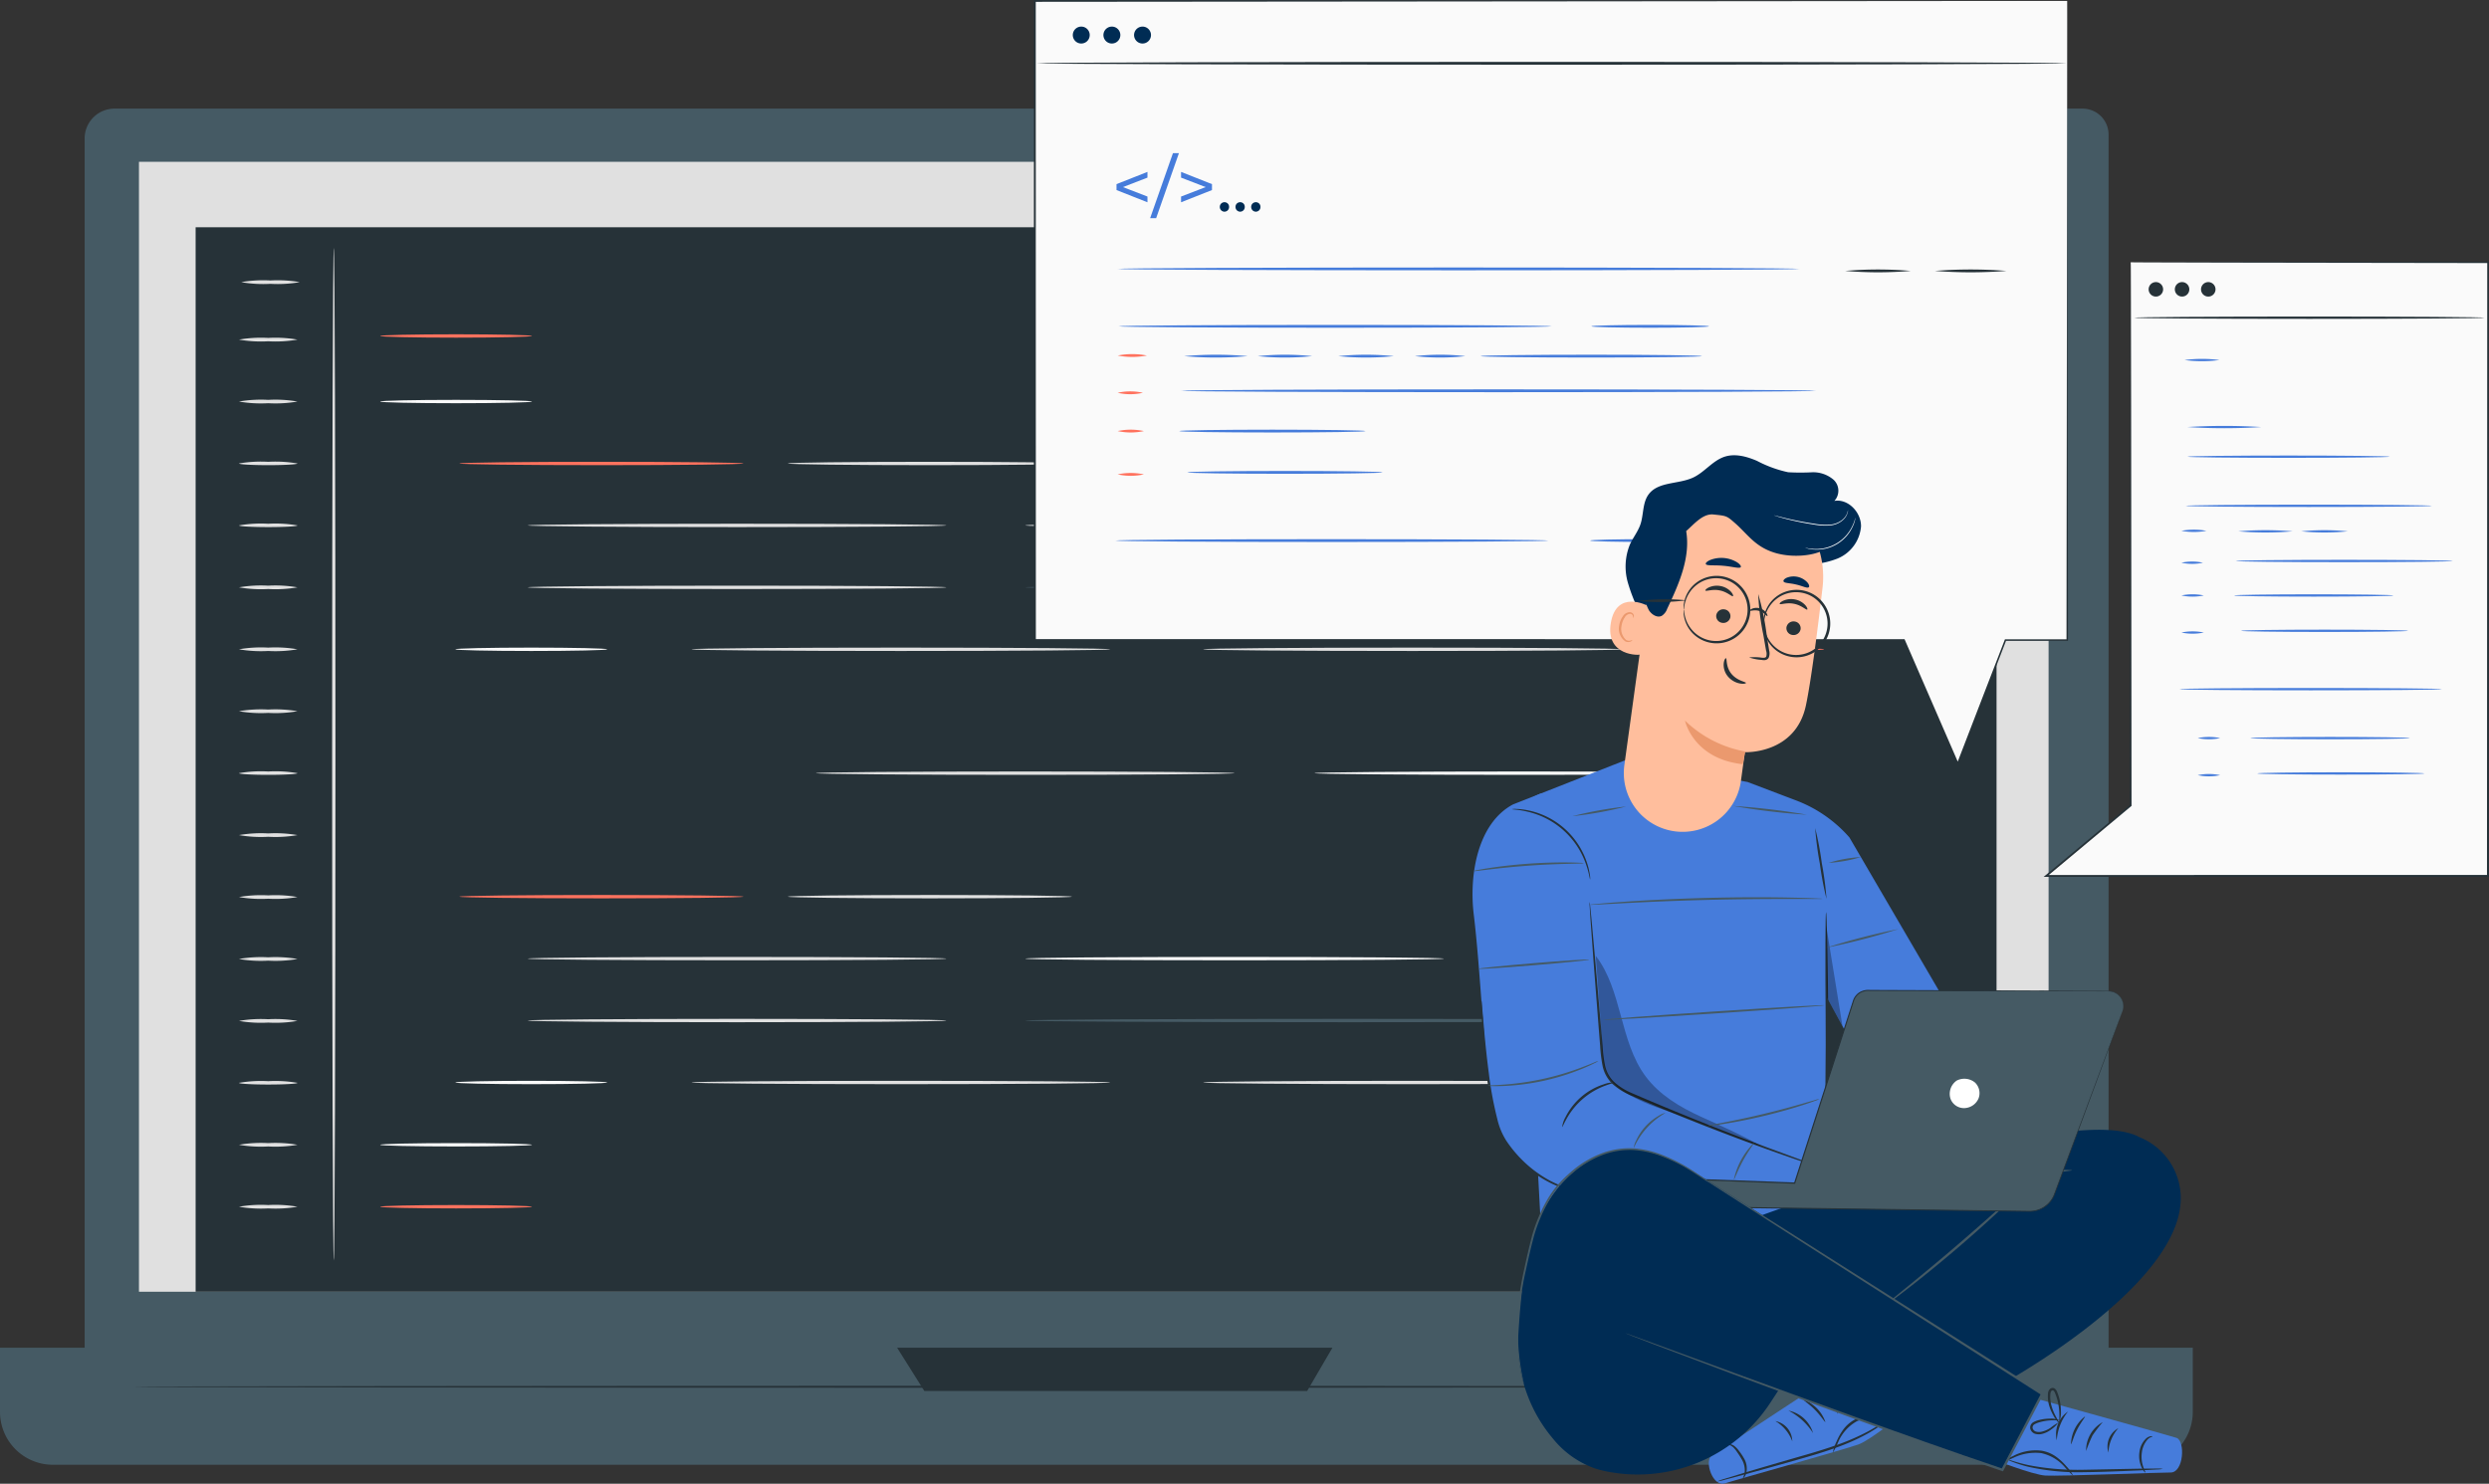 <svg xmlns="http://www.w3.org/2000/svg" id="Group_10681" width="444.306" height="264.937" viewBox="0 0 444.306 264.937">
    <rect x="0" y="0" width="444.306" height="264.937" fill="#333333" stroke="none"/>
    <defs>
        <clipPath id="clip-path">
            <path id="Rectangle_1660" d="M0 0H444.306V264.937H0z" class="cls-1"/>
        </clipPath>
        <clipPath id="clip-path-5">
            <path id="Rectangle_1657" d="M0 0H29.712V34.058H0z" class="cls-1"/>
        </clipPath>
        <clipPath id="clip-path-6">
            <path id="Rectangle_1658" d="M0 0H2.916V17.988H0z" class="cls-1"/>
        </clipPath>
        <style>
            .cls-1{fill:none}.cls-2{clip-path:url(#clip-path)}.cls-3{fill:#455a64}.cls-4{fill:#e0e0e0}.cls-5{fill:#263238}.cls-6{fill:#ff725e}.cls-7{fill:#fafafa}.cls-8{fill:#002c54}.cls-9{fill:#467cdb}.cls-10{opacity:.3}.cls-13{fill:#fff}.cls-14{fill:#ffbe9d}.cls-15{fill:#eb996e}
        </style>
    </defs>
    <g id="Group_10680" class="cls-2">
        <g id="Group_10669">
            <g id="Group_10668" class="cls-2">
                <path id="Path_25734" d="M373.241 267.124H31.987a10.017 10.017 0 0 1-10.017-10.017V33.538a5.33 5.33 0 0 1 5.33-5.33h351.324a4.634 4.634 0 0 1 4.634 4.634v224.265a10.017 10.017 0 0 1-10.017 10.017" class="cls-3" transform="translate(-6.862 -8.81)"/>
                <path id="Path_25735" d="M381.992 370.844H9.436A9.436 9.436 0 0 1 0 361.408V349.94h391.428v11.468a9.436 9.436 0 0 1-9.436 9.436" class="cls-3" transform="translate(0 -109.295)"/>
                <path id="Rectangle_1653" d="M0 0H340.882V201.761H0z" class="cls-4" transform="translate(24.806 28.89)"/>
                <path id="Path_25736" d="M232.868 349.94l4.857 7.725h68.349l4.51-7.725z" class="cls-5" transform="translate(-72.731 -109.295)"/>
                <path id="Path_25908" d="M0 0h321.477v190.072H0z" class="cls-5" transform="translate(34.921 40.579)"/>
                <path id="Path_25737" d="M86.511 245.171c-.166 0-.3-40.481-.3-90.407 0-49.942.135-90.415.3-90.415s.3 40.473.3 90.415c0 49.926-.135 90.407-.3 90.407" class="cls-4" transform="translate(-26.926 -20.098)"/>
                <path id="Path_25738" d="M72.474 88.045a22.889 22.889 0 0 1-5.222.3 22.9 22.9 0 0 1-5.223-.3 22.9 22.9 0 0 1 5.223-.3 22.891 22.891 0 0 1 5.222.3" class="cls-4" transform="translate(-19.374 -27.405)"/>
                <path id="Path_25739" d="M73.059 73.125a22.869 22.869 0 0 1-5.222.3 22.864 22.864 0 0 1-5.222-.3 22.889 22.889 0 0 1 5.222-.3 22.894 22.894 0 0 1 5.222.3" class="cls-4" transform="translate(-19.556 -22.745)"/>
                <path id="Path_25740" d="M72.474 104.128a22.891 22.891 0 0 1-5.222.3 22.9 22.9 0 0 1-5.223-.3 22.9 22.9 0 0 1 5.223-.3 22.89 22.89 0 0 1 5.222.3" class="cls-4" transform="translate(-19.374 -32.428)"/>
                <path id="Path_25741" d="M72.474 120.21c0 .167-2.338.3-5.222.3s-5.223-.135-5.223-.3a22.9 22.9 0 0 1 5.223-.3 22.89 22.89 0 0 1 5.222.3" class="cls-4" transform="translate(-19.374 -37.451)"/>
                <path id="Path_25742" d="M72.474 136.292c0 .167-2.338.3-5.222.3s-5.223-.135-5.223-.3a22.9 22.9 0 0 1 5.223-.3 22.889 22.889 0 0 1 5.222.3" class="cls-4" transform="translate(-19.374 -42.473)"/>
                <path id="Path_25743" d="M72.474 152.375a22.864 22.864 0 0 1-5.222.3 22.872 22.872 0 0 1-5.223-.3 22.9 22.9 0 0 1 5.223-.3 22.891 22.891 0 0 1 5.222.3" class="cls-4" transform="translate(-19.374 -47.497)"/>
                <path id="Path_25744" d="M72.474 168.457a22.89 22.89 0 0 1-5.222.3 22.9 22.9 0 0 1-5.223-.3 22.9 22.9 0 0 1 5.223-.3 22.891 22.891 0 0 1 5.222.3" class="cls-4" transform="translate(-19.374 -52.519)"/>
                <path id="Path_25745" d="M72.474 184.54a22.891 22.891 0 0 1-5.222.3 22.9 22.9 0 0 1-5.223-.3 22.9 22.9 0 0 1 5.223-.3 22.889 22.889 0 0 1 5.222.3" class="cls-4" transform="translate(-19.374 -57.543)"/>
                <path id="Path_25746" d="M72.474 200.622c0 .167-2.338.3-5.222.3s-5.223-.134-5.223-.3a22.9 22.9 0 0 1 5.223-.3 22.891 22.891 0 0 1 5.222.3" class="cls-4" transform="translate(-19.374 -62.565)"/>
                <path id="Path_25747" d="M72.474 216.705a22.89 22.89 0 0 1-5.222.3 22.9 22.9 0 0 1-5.223-.3 22.9 22.9 0 0 1 5.223-.3 22.89 22.89 0 0 1 5.222.3" class="cls-4" transform="translate(-19.374 -67.588)"/>
                <path id="Path_25748" d="M72.474 232.787a22.89 22.89 0 0 1-5.222.3 22.9 22.9 0 0 1-5.223-.3 22.9 22.9 0 0 1 5.223-.3 22.89 22.89 0 0 1 5.222.3" class="cls-4" transform="translate(-19.374 -72.611)"/>
                <path id="Path_25749" d="M72.474 248.87a22.892 22.892 0 0 1-5.222.3 22.9 22.9 0 0 1-5.223-.3 22.9 22.9 0 0 1 5.223-.3 22.889 22.889 0 0 1 5.222.3" class="cls-4" transform="translate(-19.374 -77.634)"/>
                <path id="Path_25750" d="M72.474 264.952a22.887 22.887 0 0 1-5.222.3 22.9 22.9 0 0 1-5.223-.3 22.9 22.9 0 0 1 5.223-.3 22.891 22.891 0 0 1 5.222.3" class="cls-4" transform="translate(-19.374 -82.657)"/>
                <path id="Path_25751" d="M72.474 281.034c0 .167-2.338.3-5.222.3s-5.223-.135-5.223-.3a22.947 22.947 0 0 1 5.223-.3 22.939 22.939 0 0 1 5.222.3" class="cls-4" transform="translate(-19.374 -87.68)"/>
                <path id="Path_25752" d="M72.474 297.117a22.891 22.891 0 0 1-5.222.3 22.9 22.9 0 0 1-5.223-.3 22.9 22.9 0 0 1 5.223-.3 22.888 22.888 0 0 1 5.222.3" class="cls-4" transform="translate(-19.374 -92.703)"/>
                <path id="Path_25753" d="M72.474 313.2a22.891 22.891 0 0 1-5.222.3 22.9 22.9 0 0 1-5.223-.3 22.9 22.9 0 0 1 5.223-.3 22.888 22.888 0 0 1 5.222.3" class="cls-4" transform="translate(-19.374 -97.726)"/>
                <path id="Path_25754" d="M125.782 87.1c0 .166-6.068.3-13.552.3s-13.553-.135-13.553-.3 6.067-.3 13.553-.3 13.552.135 13.552.3" class="cls-6" transform="translate(-30.819 -27.109)"/>
                <path id="Path_25755" d="M125.782 313.2c0 .166-6.068.3-13.552.3s-13.553-.135-13.553-.3 6.067-.3 13.553-.3 13.552.135 13.552.3" class="cls-6" transform="translate(-30.819 -97.726)"/>
                <path id="Path_25756" d="M169.949 120.21c0 .167-11.353.3-25.355.3s-25.358-.135-25.358-.3 11.351-.3 25.358-.3 25.355.135 25.355.3" class="cls-6" transform="translate(-37.24 -37.451)"/>
                <path id="Path_25757" d="M255.222 120.21c0 .167-11.354.3-25.355.3s-25.358-.135-25.358-.3 11.351-.3 25.358-.3 25.355.135 25.355.3" class="cls-4" transform="translate(-63.873 -37.451)"/>
                <path id="Path_25758" d="M211.721 136.292c0 .167-16.732.3-37.367.3s-37.37-.135-37.37-.3 16.728-.3 37.37-.3 37.367.135 37.367.3" class="cls-4" transform="translate(-42.784 -42.473)"/>
                <path id="Path_25759" d="M211.721 152.375c0 .166-16.732.3-37.367.3s-37.37-.135-37.37-.3 16.728-.3 37.37-.3 37.367.135 37.367.3" class="cls-4" transform="translate(-42.784 -47.497)"/>
                <path id="Path_25760" d="M286.53 200.622c0 .167-16.732.3-37.366.3s-37.371-.134-37.371-.3 16.729-.3 37.371-.3 37.366.135 37.366.3" class="cls-4" transform="translate(-66.148 -62.565)"/>
                <path id="Path_25761" d="M254.248 168.457c0 .166-16.732.3-37.366.3s-37.371-.135-37.371-.3 16.728-.3 37.371-.3 37.366.135 37.366.3" class="cls-4" transform="translate(-56.066 -52.519)"/>
                <path id="Path_25762" d="M387.058 168.457c0 .166-16.732.3-37.367.3s-37.37-.135-37.37-.3 16.728-.3 37.37-.3 37.367.135 37.367.3" class="cls-4" transform="translate(-97.546 -52.519)"/>
                <path id="Path_25763" d="M340.871 136.292c0 .167-16.732.3-37.367.3s-37.37-.135-37.37-.3 16.728-.3 37.37-.3 37.367.135 37.367.3" class="cls-7" transform="translate(-83.12 -42.473)"/>
                <path id="Path_25764" d="M415.943 200.622c0 .167-16.732.3-37.367.3s-37.37-.134-37.37-.3 16.728-.3 37.37-.3 37.367.135 37.367.3" class="cls-7" transform="translate(-106.567 -62.565)"/>
                <path id="Path_25765" d="M382.187 152.375c0 .166-25.982.3-58.024.3s-58.029-.135-58.029-.3 25.976-.3 58.029-.3 58.024.135 58.024.3" class="cls-3" transform="translate(-83.12 -47.497)"/>
                <path id="Path_25766" d="M125.782 104.128c0 .166-6.068.3-13.552.3s-13.553-.135-13.553-.3 6.067-.3 13.553-.3 13.552.135 13.552.3" class="cls-7" transform="translate(-30.819 -32.428)"/>
                <path id="Path_25767" d="M125.782 297.117c0 .166-6.068.3-13.552.3s-13.553-.135-13.553-.3 6.067-.3 13.553-.3 13.552.135 13.552.3" class="cls-7" transform="translate(-30.819 -92.703)"/>
                <path id="Path_25768" d="M145.308 168.457c0 .166-6.068.3-13.552.3s-13.553-.135-13.553-.3 6.067-.3 13.553-.3 13.552.135 13.552.3" class="cls-7" transform="translate(-36.918 -52.519)"/>
                <path id="Path_25769" d="M461.2 168.457c0 .166-6.068.3-13.552.3s-13.553-.135-13.553-.3 6.067-.3 13.553-.3 13.552.135 13.552.3" class="cls-6" transform="translate(-135.58 -52.519)"/>
                <path id="Path_25770" d="M169.949 232.692c0 .166-11.353.3-25.355.3s-25.358-.135-25.358-.3 11.351-.3 25.358-.3 25.355.135 25.355.3" class="cls-6" transform="translate(-37.24 -72.582)"/>
                <path id="Path_25771" d="M255.222 232.692c0 .166-11.354.3-25.355.3s-25.358-.135-25.358-.3 11.351-.3 25.358-.3 25.355.135 25.355.3" class="cls-4" transform="translate(-63.873 -72.582)"/>
                <path id="Path_25772" d="M211.721 248.775c0 .166-16.732.3-37.367.3s-37.37-.135-37.37-.3 16.728-.3 37.37-.3 37.367.135 37.367.3" class="cls-4" transform="translate(-42.784 -77.605)"/>
                <path id="Path_25773" d="M211.721 264.857c0 .166-16.732.3-37.367.3s-37.37-.135-37.37-.3 16.728-.3 37.37-.3 37.367.135 37.367.3" class="cls-4" transform="translate(-42.784 -82.628)"/>
                <path id="Path_25774" d="M254.248 280.939c0 .167-16.732.3-37.366.3s-37.371-.135-37.371-.3 16.728-.3 37.371-.3 37.366.135 37.366.3" class="cls-4" transform="translate(-56.066 -87.65)"/>
                <path id="Path_25775" d="M387.058 280.939c0 .167-16.732.3-37.367.3s-37.37-.135-37.37-.3 16.728-.3 37.37-.3 37.367.135 37.367.3" class="cls-4" transform="translate(-97.546 -87.65)"/>
                <path id="Path_25776" d="M340.871 248.775c0 .166-16.732.3-37.367.3s-37.37-.135-37.37-.3 16.728-.3 37.37-.3 37.367.135 37.367.3" class="cls-7" transform="translate(-83.12 -77.605)"/>
                <path id="Path_25777" d="M382.187 264.857c0 .166-25.982.3-58.024.3s-58.029-.135-58.029-.3 25.976-.3 58.029-.3 58.024.135 58.024.3" class="cls-3" transform="translate(-83.12 -82.628)"/>
                <path id="Path_25778" d="M145.308 280.939c0 .167-6.068.3-13.552.3s-13.553-.135-13.553-.3 6.067-.3 13.553-.3 13.552.135 13.552.3" class="cls-7" transform="translate(-36.918 -87.65)"/>
                <path id="Path_25779" d="M461.2 280.939c0 .167-6.068.3-13.552.3s-13.553-.135-13.553-.3 6.067-.3 13.553-.3 13.552.135 13.552.3" class="cls-6" transform="translate(-135.58 -87.65)"/>
                <path id="Path_25780" d="M343.615 360.01c0 .1-69.208.179-154.56.179-85.382 0-154.574-.08-154.574-.179s69.192-.18 154.574-.18c85.352 0 154.56.08 154.56.18" class="cls-5" transform="translate(-10.769 -112.384)"/>
            </g>
        </g>
        <path id="Path_25781" d="M268.629.238v114.13h155.139l9.6 22.1 8.515-22.1h11.028V.238z" class="cls-7" transform="translate(-83.9 -.074)"/>
        <g id="Group_10671">
            <g id="Group_10670" class="cls-2">
                <path id="Path_25782" d="M452.835.164c0 1.106.053 43.984.138 114.131v.138h-11.166l.133-.091-8.506 22.1-.133.347-.149-.341c-3.011-6.922-6.267-14.408-9.612-22.094l.146.1-140.3.019h-15.017v-.179L268.385.163V0h.163l184.287.164-184.287.163.163-.163c0 34.854.01 73.456.016 114.131l-.179-.178h14.843l140.3.019h.106l.041.1 9.6 22.1-.281.006 8.524-22.094.035-.091h11.128l-.138.138.138-114.131" class="cls-5" transform="translate(-83.819)"/>
                <path id="Path_25783" d="M452.947 16.319c0 .139-41.173.252-91.952.252-50.8 0-91.961-.113-91.961-.252s41.165-.252 91.961-.252c50.779 0 91.952.113 91.952.252" class="cls-5" transform="translate(-84.026 -5.018)"/>
                <path id="Path_25784" d="M281.5 8.416a1.51 1.51 0 1 1-1.51-1.51 1.51 1.51 0 0 1 1.51 1.51" class="cls-8" transform="translate(-86.976 -2.157)"/>
                <path id="Path_25785" d="M289.449 8.416a1.51 1.51 0 1 1-1.51-1.51 1.51 1.51 0 0 1 1.51 1.51" class="cls-8" transform="translate(-89.459 -2.157)"/>
                <path id="Path_25786" d="M297.4 8.416a1.51 1.51 0 1 1-1.51-1.51 1.51 1.51 0 0 1 1.51 1.51" class="cls-8" transform="translate(-91.941 -2.157)"/>
                <path id="Path_25787" d="M295.35 45.658l-4.376 1.689 4.376 1.689v1.024l-5.523-2.182v-1.06l5.523-2.183z" class="cls-9" transform="translate(-90.52 -13.941)"/>
                <path id="Path_25788" d="M302.632 39.758h1.068l-4.068 11.613h-1.073z" class="cls-9" transform="translate(-93.249 -12.418)"/>
                <path id="Path_25789" d="M312.1 46.818v1.06l-5.52 2.182v-1.023l4.389-1.69-4.389-1.689v-1.022z" class="cls-9" transform="translate(-95.753 -13.941)"/>
                <path id="Path_25790" d="M316.643 53.343a.824.824 0 0 1 .838-.838.811.811 0 0 1 .814.838.822.822 0 0 1-.814.851.834.834 0 0 1-.838-.851" class="cls-8" transform="translate(-98.896 -16.399)"/>
                <path id="Path_25791" d="M320.715 53.343a.824.824 0 0 1 .838-.838.811.811 0 0 1 .814.838.822.822 0 0 1-.814.851.834.834 0 0 1-.838-.851" class="cls-8" transform="translate(-100.168 -16.399)"/>
                <path id="Path_25792" d="M324.786 53.343a.824.824 0 0 1 .838-.838.811.811 0 0 1 .814.838.822.822 0 0 1-.814.851.834.834 0 0 1-.838-.851" class="cls-8" transform="translate(-101.439 -16.399)"/>
                <path id="Path_25793" d="M411.816 69.706c0 .139-27.242.252-60.841.252s-60.846-.113-60.846-.252 27.237-.252 60.846-.252 60.841.113 60.841.252" class="cls-9" transform="translate(-90.615 -21.692)"/>
                <path id="Path_25794" d="M490.672 70.229a68.017 68.017 0 0 1-11.692 0 68.015 68.015 0 0 1 11.692 0" class="cls-5" transform="translate(-149.598 -21.856)"/>
                <path id="Path_25795" d="M515.03 70.229a81.126 81.126 0 0 1-12.771 0 81.124 81.124 0 0 1 12.771 0" class="cls-5" transform="translate(-156.868 -21.856)"/>
                <path id="Path_25796" d="M367.679 84.616c0 .139-17.316.252-38.67.252s-38.675-.113-38.675-.252 17.311-.252 38.675-.252 38.67.113 38.67.252" class="cls-9" transform="translate(-90.679 -26.349)"/>
                <path id="Path_25797" d="M366.875 140.248c0 .139-17.316.252-38.671.252s-38.674-.113-38.674-.252S306.842 140 328.2 140s38.671.113 38.671.252" class="cls-9" transform="translate(-90.428 -43.724)"/>
                <path id="Path_25798" d="M434.11 84.616c0 .139-4.711.252-10.522.252s-10.523-.113-10.523-.252 4.711-.252 10.523-.252 10.522.113 10.522.252" class="cls-9" transform="translate(-129.011 -26.349)"/>
                <path id="Path_25799" d="M433.791 140.248c0 .139-4.712.252-10.523.252s-10.523-.113-10.523-.252 4.711-.252 10.523-.252 10.523.113 10.523.252" class="cls-9" transform="translate(-128.911 -43.724)"/>
                <path id="Path_25800" d="M295.346 92.2a13.638 13.638 0 0 1-5.216 0 13.638 13.638 0 0 1 5.216 0" class="cls-6" transform="translate(-90.615 -28.718)"/>
                <path id="Path_25801" d="M318.724 92.358a63.9 63.9 0 0 1-11.332 0 63.9 63.9 0 0 1 11.332 0" class="cls-9" transform="translate(-96.006 -28.767)"/>
                <path id="Path_25802" d="M336.2 92.358a46.985 46.985 0 0 1-9.713 0 46.985 46.985 0 0 1 9.713 0" class="cls-9" transform="translate(-101.97 -28.767)"/>
                <path id="Path_25803" d="M357.306 92.358a48.739 48.739 0 0 1-9.894 0 48.739 48.739 0 0 1 9.894 0" class="cls-9" transform="translate(-108.506 -28.767)"/>
                <path id="Path_25804" d="M376.284 92.358a40.3 40.3 0 0 1-8.993 0 40.3 40.3 0 0 1 8.993 0" class="cls-9" transform="translate(-114.714 -28.767)"/>
                <path id="Path_25805" d="M423.865 92.358c0 .139-8.859.252-19.785.252s-19.786-.113-19.786-.252 8.857-.252 19.786-.252 19.785.113 19.785.252" class="cls-9" transform="translate(-120.025 -28.767)"/>
                <path id="Path_25806" d="M294.627 101.879a10.168 10.168 0 0 1-4.5 0 10.168 10.168 0 0 1 4.5 0" class="cls-6" transform="translate(-90.615 -31.741)"/>
                <path id="Path_25807" d="M294.806 111.818a10.989 10.989 0 0 1-4.677 0 10.989 10.989 0 0 1 4.677 0" class="cls-6" transform="translate(-90.615 -34.845)"/>
                <path id="Path_25808" d="M294.806 123.066a10.989 10.989 0 0 1-4.677 0 10.989 10.989 0 0 1 4.677 0" class="cls-6" transform="translate(-90.615 -38.358)"/>
                <path id="Path_25809" d="M343.073 122.542c0 .139-7.811.252-17.446.252s-17.448-.113-17.448-.252 7.81-.252 17.448-.252 17.446.113 17.446.252" class="cls-9" transform="translate(-96.252 -38.194)"/>
                <path id="Path_25810" d="M339.362 111.818c0 .139-7.45.252-16.637.252s-16.64-.113-16.64-.252 7.448-.252 16.64-.252 16.637.113 16.637.252" class="cls-9" transform="translate(-95.598 -34.845)"/>
                <path id="Path_25811" d="M419.928 101.356c0 .139-25.37.252-56.657.252s-56.662-.113-56.662-.252 25.364-.252 56.662-.252 56.657.113 56.657.252" class="cls-9" transform="translate(-95.762 -31.577)"/>
                <path id="Path_25812" d="M546.233 68.109V165.1l-15.081 12.582h78.867V68.109z" class="cls-7" transform="translate(-165.892 -21.272)"/>
                <path id="Path_25813" d="M546.024 68.047s.373-.01 1.115-.014l3.3-.014 12.7-.034 46.674-.072h.135v.135l.044 109.573v.179H598.75l-67.807-.013h-.459l.353-.294 15.086-12.576-.056.121c.032-29 .06-53.26.08-70.281l.041-19.738.019-5.2.008-1.329c0-.3.01-.444.01-.444s.006.158.009.461 0 .756.008 1.346c0 1.19.011 2.944.019 5.229l.041 19.773.08 70.18v.074l-.057.047-15.074 12.589-.107-.294 67.807-.013h11.06l-.179.179.045-109.573.134.135-46.591-.072-12.73-.034-3.323-.014c-.751 0-1.142-.014-1.142-.014" class="cls-5" transform="translate(-165.684 -21.211)"/>
                <path id="Path_25814" d="M560.332 74.54a1.292 1.292 0 1 1-1.293-1.292 1.293 1.293 0 0 1 1.293 1.292" class="cls-5" transform="translate(-174.199 -22.877)"/>
                <path id="Path_25815" d="M567.134 74.54a1.292 1.292 0 1 1-1.293-1.292 1.293 1.293 0 0 1 1.293 1.292" class="cls-5" transform="translate(-176.323 -22.877)"/>
                <path id="Path_25816" d="M573.935 74.54a1.293 1.293 0 1 1-1.293-1.292 1.292 1.292 0 0 1 1.293 1.292" class="cls-5" transform="translate(-178.447 -22.877)"/>
                <path id="Path_25817" d="M603.938 118.489c0 .114-8.087.207-18.06.207s-18.061-.093-18.061-.207 8.084-.207 18.061-.207 18.06.093 18.06.207" class="cls-9" transform="translate(-177.343 -36.942)"/>
                <path id="Path_25818" d="M611.33 131.247c0 .114-9.841.207-21.978.207s-21.981-.093-21.981-.207 9.84-.207 21.981-.207 21.978.093 21.978.207" class="cls-9" transform="translate(-177.204 -40.927)"/>
                <path id="Path_25819" d="M612.611 178.851c0 .114-10.493.207-23.434.207s-23.437-.093-23.437-.207 10.491-.207 23.437-.207 23.434.093 23.434.207" class="cls-9" transform="translate(-176.695 -55.795)"/>
                <path id="Path_25820" d="M570.716 137.738a12.136 12.136 0 0 1-4.464 0 12.176 12.176 0 0 1 4.464 0" class="cls-9" transform="translate(-176.855 -42.955)"/>
                <path id="Path_25821" d="M590.721 137.872a56.889 56.889 0 0 1-9.7 0 57.077 57.077 0 0 1 9.7 0" class="cls-9" transform="translate(-181.469 -42.997)"/>
                <path id="Path_25822" d="M605.674 137.872a41.819 41.819 0 0 1-8.311 0 41.958 41.958 0 0 1 8.311 0" class="cls-9" transform="translate(-186.572 -42.997)"/>
                <path id="Path_25823" d="M570.1 146.019a9.047 9.047 0 0 1-3.848 0 9.076 9.076 0 0 1 3.848 0" class="cls-9" transform="translate(-176.855 -45.541)"/>
                <path id="Path_25824" d="M570.254 154.524a9.773 9.773 0 0 1-4 0 9.773 9.773 0 0 1 4 0" class="cls-9" transform="translate(-176.855 -48.197)"/>
                <path id="Path_25825" d="M570.254 164.149a9.805 9.805 0 0 1-4 0 9.773 9.773 0 0 1 4 0" class="cls-9" transform="translate(-176.855 -51.203)"/>
                <path id="Path_25826" d="M611.555 163.7c0 .114-6.685.207-14.929.207s-14.93-.093-14.93-.207 6.683-.207 14.93-.207 14.929.093 14.929.207" class="cls-9" transform="translate(-181.679 -51.063)"/>
                <path id="Path_25827" d="M608.381 154.524c0 .114-6.375.207-14.237.207s-14.238-.093-14.238-.207 6.373-.207 14.238-.207 14.237.093 14.237.207" class="cls-9" transform="translate(-181.119 -48.197)"/>
                <path id="Path_25828" d="M574.493 191.56a9.805 9.805 0 0 1-4 0 9.773 9.773 0 0 1 4 0" class="cls-9" transform="translate(-178.179 -59.764)"/>
                <path id="Path_25829" d="M574.493 201.184a9.773 9.773 0 0 1-4 0 9.773 9.773 0 0 1 4 0" class="cls-9" transform="translate(-178.179 -62.77)"/>
                <path id="Path_25830" d="M615.794 200.737c0 .113-6.686.206-14.929.206s-14.931-.093-14.931-.206 6.684-.207 14.931-.207 14.929.093 14.929.207" class="cls-9" transform="translate(-183.002 -62.631)"/>
                <path id="Path_25831" d="M612.618 191.56c0 .114-6.375.206-14.236.206s-14.238-.092-14.238-.206 6.373-.207 14.238-.207 14.236.093 14.236.207" class="cls-9" transform="translate(-182.443 -59.764)"/>
                <path id="Path_25832" d="M619.106 145.572c0 .114-8.676.207-19.376.207s-19.377-.093-19.377-.207 8.674-.207 19.377-.207 19.376.093 19.376.207" class="cls-9" transform="translate(-181.259 -45.401)"/>
                <path id="Path_25833" d="M616.552 82.4c0 .114-14.006.207-31.28.207s-31.284-.093-31.284-.207 14-.206 31.284-.206 31.28.092 31.28.206" class="cls-5" transform="translate(-173.025 -25.67)"/>
                <path id="Path_25834" d="M581 110.795a105.889 105.889 0 0 1-13.214 0 105.547 105.547 0 0 1 13.214 0" class="cls-9" transform="translate(-177.335 -34.539)"/>
                <path id="Path_25835" d="M573.3 93.393a23.639 23.639 0 0 1-6.232 0 23.56 23.56 0 0 1 6.232 0" class="cls-9" transform="translate(-177.109 -29.104)"/>
            </g>
        </g>
        <g id="Group_10679">
            <g id="Group_10678" class="cls-2">
                <path id="Path_25836" d="M463.23 267.145l13.85-13.694-24.7-42.3a23.864 23.864 0 0 0-9.48-6.594l-8.7-3.306-21.625-3.967-15.353 6.046a9.181 9.181 0 0 0-5.753 9.625l4.017 33.807 2.366 44.021 55.79-9.677-5.614-16.282.189-25.385z" class="cls-9" transform="translate(-122.246 -61.617)"/>
                <path id="Path_25837" d="M474.289 276.091c.131 0 .164-8.795.076-19.639s-.266-19.639-.4-19.637-.164 8.793-.075 19.641.267 19.637.4 19.636" class="cls-5" transform="translate(-147.993 -73.963)"/>
                <path id="Path_25838" d="M443.637 272.944l-33.71-13.571a7.7 7.7 0 0 1-4.8-6.559l-2.467-32.321s.292-13.747-8.293-14.415L389.476 208c-6.312 3.352-7.877 12.544-7.017 19.639 1.221 10.083 1.73 24.353 3.1 33.1 1.118 7.159 5.417 12.821 12.224 15.3l41.521 8.989z" class="cls-9" transform="translate(-119.384 -64.364)"/>
                <path id="Path_25839" d="M412.624 234.21a4.569 4.569 0 0 1 .106.74l.217 2.13.713 7.838 1 11.629.282 3.361a25.464 25.464 0 0 0 .43 3.458 5.742 5.742 0 0 0 1.676 3.029 11.387 11.387 0 0 0 3.11 1.935c9.3 4.022 17.863 7.344 24.082 9.673l7.383 2.72 2.008.741a4.615 4.615 0 0 1 .69.286 4.721 4.721 0 0 1-.721-.2l-2.036-.661c-1.765-.585-4.308-1.461-7.436-2.586-6.254-2.256-14.835-5.528-24.158-9.561a11.775 11.775 0 0 1-3.232-2.02 6.177 6.177 0 0 1-1.8-3.254 25.466 25.466 0 0 1-.43-3.52q-.136-1.72-.268-3.364c-.339-4.372-.644-8.312-.9-11.639l-.57-7.85q-.082-1.343-.133-2.136a4.732 4.732 0 0 1-.015-.747" class="cls-5" transform="translate(-128.87 -73.15)"/>
                <path id="Path_25840" d="M384.531 259.76a1.673 1.673 0 0 1 .067.434l.111 1.247.4 4.587c.184 1.934.419 4.236.755 6.781a64.8 64.8 0 0 0 1.523 8.191 12.248 12.248 0 0 0 1.646 3.9 22.421 22.421 0 0 0 2.518 3.095 21.55 21.55 0 0 0 5.395 4.046 20.254 20.254 0 0 0 5.92 1.939 1.578 1.578 0 0 1-.439-.01 9.285 9.285 0 0 1-1.247-.16 16.467 16.467 0 0 1-4.38-1.484 21.113 21.113 0 0 1-5.546-4.039 22.253 22.253 0 0 1-2.588-3.138 12.524 12.524 0 0 1-1.714-4.03 61 61 0 0 1-1.5-8.254c-.314-2.557-.516-4.867-.661-6.808s-.218-3.515-.257-4.6l-.027-1.253a1.627 1.627 0 0 1 .023-.439" class="cls-5" transform="translate(-120.092 -81.13)"/>
                <path id="Path_25841" d="M405.5 289.024a4.949 4.949 0 0 1 .613-1.8 11.6 11.6 0 0 1 6.84-5.842 4.949 4.949 0 0 1 1.87-.325c.014.075-.694.215-1.766.626a13.12 13.12 0 0 0-6.663 5.69c-.573.994-.823 1.671-.895 1.646" class="cls-5" transform="translate(-126.646 -87.777)"/>
                <g id="Group_10674" class="cls-10" transform="translate(284.853 170.67)">
                    <g id="Group_10673">
                        <g id="Group_10672" clip-path="url(#clip-path-5)">
                            <path id="Path_25842" d="M443.938 282.242c-3.6-2.036-7.131-3.6-10.9-5.314s-7.46-3.911-9.927-7.236c-4.652-6.27-4.122-15.32-8.884-21.508l.932 12.483c.285 3.813-.3 7.584 2.157 10.176 2.069 2.183 6.1 3.857 8.96 4.8 5.741 1.894 11.922 4.706 17.662 6.6" transform="translate(-414.226 -248.184)"/>
                        </g>
                    </g>
                </g>
                <g id="Group_10677" class="cls-10" transform="translate(325.98 165.231)">
                    <g id="Group_10676">
                        <g id="Group_10675" clip-path="url(#clip-path-6)">
                            <path id="Path_25843" d="M474.032 240.275l2.916 17.988-2.76-5.095z" transform="translate(-474.032 -240.275)"/>
                        </g>
                    </g>
                </g>
                <path id="Path_25844" d="M402.166 224.073a3.413 3.413 0 0 1-.782.06l-2.126.054c-1.794.045-4.271.135-7 .331s-5.2.459-6.98.671l-2.111.25a3.345 3.345 0 0 1-.783.053 3.268 3.268 0 0 1 .761-.19c.493-.1 1.21-.226 2.1-.362 1.778-.277 4.246-.581 6.987-.778s5.226-.246 7.025-.226c.9.01 1.628.031 2.13.06a3.327 3.327 0 0 1 .78.08" class="cls-3" transform="translate(-119.428 -69.939)"/>
                <path id="Path_25845" d="M403.566 249.16c.008.1-4.411.545-9.868 1s-9.89.738-9.9.639 4.41-.545 9.87-1 9.889-.738 9.9-.639" class="cls-3" transform="translate(-119.87 -77.813)"/>
                <path id="Path_25846" d="M405.936 275.482a3.436 3.436 0 0 1-.7.4c-.459.24-1.139.556-1.992.915a41.367 41.367 0 0 1-14.066 3.149c-.926.038-1.675.043-2.193.021a3.468 3.468 0 0 1-.8-.063 3.472 3.472 0 0 1 .8-.076c.515-.021 1.261-.064 2.179-.135a49.191 49.191 0 0 0 13.987-3.131c.86-.328 1.553-.607 2.028-.807a3.525 3.525 0 0 1 .758-.273" class="cls-3" transform="translate(-120.615 -86.039)"/>
                <path id="Path_25847" d="M429.758 288.977a13.473 13.473 0 0 0-5.671 6.281 3.342 3.342 0 0 1 .372-1.231 9.835 9.835 0 0 1 4.112-4.555 3.333 3.333 0 0 1 1.187-.5" class="cls-3" transform="translate(-132.451 -90.253)"/>
                <path id="Path_25848" d="M450.061 303.319a13.2 13.2 0 0 1 3.6-6.576c.083.069-.977 1.383-1.963 3.2s-1.536 3.41-1.638 3.377" class="cls-3" transform="translate(-140.562 -92.68)"/>
                <path id="Path_25849" d="M417.768 209.408a66.456 66.456 0 0 1-9.6 1.735 66.707 66.707 0 0 1 9.6-1.735" class="cls-3" transform="translate(-127.482 -65.398)"/>
                <path id="Path_25850" d="M463.07 210.833a122.874 122.874 0 0 1-13.179-1.564 122.818 122.818 0 0 1 13.179 1.564" class="cls-3" transform="translate(-140.512 -65.354)"/>
                <path id="Path_25851" d="M454.223 233.256a1.9 1.9 0 0 1-.422.027l-1.21.01-4.448-.006c-3.755 0-8.942.029-14.669.175s-10.911.383-14.661.58l-4.441.233-1.209.054a1.967 1.967 0 0 1-.423-.006 1.85 1.85 0 0 1 .417-.066l1.2-.12c1.047-.1 2.562-.217 4.436-.348 3.748-.26 8.934-.536 14.667-.684s10.924-.138 14.68-.069c1.879.034 3.4.075 4.448.12l1.209.058a1.825 1.825 0 0 1 .421.045" class="cls-3" transform="translate(-128.909 -72.768)"/>
                <path id="Path_25852" d="M455.685 261.013c.007.1-8.838.761-19.751 1.479s-19.77 1.222-19.776 1.123 8.835-.761 19.753-1.48 19.768-1.221 19.775-1.122" class="cls-3" transform="translate(-129.976 -81.517)"/>
                <path id="Path_25853" d="M463.224 285.366a3.488 3.488 0 0 1-.744.318c-.486.184-1.2.43-2.08.719-1.767.578-4.232 1.3-6.99 1.965s-5.284 1.139-7.12 1.426c-.918.145-1.663.249-2.179.306a3.559 3.559 0 0 1-.807.055 3.522 3.522 0 0 1 .786-.193l2.157-.417c1.82-.352 4.329-.866 7.08-1.526s5.217-1.344 7-1.859l2.11-.609a3.483 3.483 0 0 1 .788-.186" class="cls-3" transform="translate(-138.455 -89.126)"/>
                <path id="Path_25854" d="M486.966 241.225a124.508 124.508 0 0 1-12.934 3.344 124.97 124.97 0 0 1 12.934-3.344" class="cls-3" transform="translate(-148.052 -75.338)"/>
                <path id="Path_25855" d="M480.417 222.532a23.89 23.89 0 0 1-5.754 1.036 24 24 0 0 1 5.754-1.036" class="cls-3" transform="translate(-148.249 -69.493)"/>
                <path id="Path_25856" d="M406.433 222.631c-.07.012-.175-1.142-.8-2.871a14.468 14.468 0 0 0-10.219-9.182c-1.787-.442-2.945-.424-2.941-.494a3.029 3.029 0 0 1 .809-.031 12.389 12.389 0 0 1 2.189.277 14 14 0 0 1 10.4 9.346 12.309 12.309 0 0 1 .509 2.147 3.044 3.044 0 0 1 .056.807" class="cls-5" transform="translate(-122.578 -65.604)"/>
                <path id="Path_25857" d="M471.176 215.011a57.361 57.361 0 0 1 1.188 6.288 57.043 57.043 0 0 1 .833 6.344 57.553 57.553 0 0 1-1.187-6.287 56.959 56.959 0 0 1-.833-6.344" class="cls-5" transform="translate(-147.155 -67.153)"/>
                <path id="Path_25858" d="M523.108 362.4s25.91 7.172 26.949 7.538c1.561.549 1.3 6.267-1.129 6.179-1.15-.042-19.9.7-22.272.55s-9.518-2.965-9.518-2.965z" class="cls-9" transform="translate(-161.515 -113.186)"/>
                <path id="Path_25859" d="M541.492 374.425a24.339 24.339 0 0 1 1.142-2.782 24.613 24.613 0 0 1 1.832-2.386 5.758 5.758 0 0 0-2.974 5.167" class="cls-5" transform="translate(-169.106 -115.326)"/>
                <path id="Path_25860" d="M537.568 372.746c.127.022.389-1.2 1.079-2.557s1.5-2.3 1.411-2.389a6.5 6.5 0 0 0-2.49 4.946" class="cls-5" transform="translate(-167.884 -114.872)"/>
                <path id="Path_25861" d="M533.825 371.661a9.1 9.1 0 0 1 2.017-5.16 4.86 4.86 0 0 0-2.017 5.16" class="cls-5" transform="translate(-166.674 -114.465)"/>
                <path id="Path_25862" d="M533.637 366.408a4.594 4.594 0 0 0 .278-1.928 9.024 9.024 0 0 0-.263-2.113 8.882 8.882 0 0 0-.385-1.2 1.444 1.444 0 0 0-.415-.635.691.691 0 0 0-.89.045 1.148 1.148 0 0 0-.345.732 5.058 5.058 0 0 0-.033.684 5.664 5.664 0 0 0 .16 1.269 7.732 7.732 0 0 0 .8 1.98 5.218 5.218 0 0 0 1.165 1.56c.059-.041-.375-.644-.893-1.7a8.551 8.551 0 0 1-.68-1.926 5.684 5.684 0 0 1-.124-1.184c.011-.4.005-.9.239-1.087a.251.251 0 0 1 .342-.029 1.093 1.093 0 0 1 .284.452 9.677 9.677 0 0 1 .393 1.144 10.443 10.443 0 0 1 .342 2.023c.076 1.173-.043 1.906.028 1.917" class="cls-5" transform="translate(-166.027 -112.558)"/>
                <path id="Path_25863" d="M532.169 368.636a3.627 3.627 0 0 0-1.671-.27 7.529 7.529 0 0 0-1.839.226 4.025 4.025 0 0 0-1.059.39 1.093 1.093 0 0 0-.585 1.184 1.292 1.292 0 0 0 .933.924 2.36 2.36 0 0 0 1.162 0 4.444 4.444 0 0 0 1.683-.828 4.572 4.572 0 0 0 1.2-1.186 11.468 11.468 0 0 0-1.38.935 4.594 4.594 0 0 1-1.589.688 2.055 2.055 0 0 1-.961-.012.88.88 0 0 1-.631-.617.668.668 0 0 1 .385-.723 3.923 3.923 0 0 1 .939-.367 8.651 8.651 0 0 1 1.746-.3c1.014-.072 1.65.033 1.661-.037" class="cls-5" transform="translate(-164.591 -115.05)"/>
                <path id="Path_25864" d="M547.214 375.192a7 7 0 0 1 1.78-4.365 3.718 3.718 0 0 0-1.78 4.365" class="cls-5" transform="translate(-170.846 -115.815)"/>
                <path id="Path_25865" d="M521.014 378.916a5.355 5.355 0 0 0 1 .472 22.245 22.245 0 0 0 2.883.893 41.1 41.1 0 0 0 9.893.938c3.883-.043 7.382-.22 9.92-.321l3-.16a5.321 5.321 0 0 0 1.1-.118 5.538 5.538 0 0 0-1.1-.051l-3.007.022-9.913.193a46.377 46.377 0 0 1-9.822-.8c-2.477-.509-3.923-1.146-3.953-1.067" class="cls-5" transform="translate(-162.726 -118.343)"/>
                <path id="Path_25866" d="M519.9 378.777c.036.06.744-.355 1.941-.88a9.027 9.027 0 0 1 4.9-.816 7.769 7.769 0 0 1 4.238 2.522 15.417 15.417 0 0 0 1.493 1.525 7.979 7.979 0 0 0-1.268-1.734 10.241 10.241 0 0 0-1.718-1.606 6.161 6.161 0 0 0-2.676-1.135 8.577 8.577 0 0 0-5.1.965 6.872 6.872 0 0 0-1.812 1.158" class="cls-5" transform="translate(-162.377 -117.614)"/>
                <path id="Path_25867" d="M469.466 353.652s-24.518 16.054-25.4 16.718c-1.32 1 .195 5.748 2.482 4.927 1.082-.39 21.656-6.113 23.869-6.974s8.168-5.717 8.168-5.717z" class="cls-9" transform="translate(-138.54 -110.455)"/>
                <path id="Path_25868" d="M468.636 370.282a5.758 5.758 0 0 0-4.4-4.019 11.366 11.366 0 0 1 4.4 4.019" class="cls-5" transform="translate(-144.992 -114.387)"/>
                <path id="Path_25869" d="M472.077 367.425a6.5 6.5 0 0 0-3.875-3.956c-.062.113 1.013.758 2.071 1.848s1.69 2.167 1.8 2.108" class="cls-5" transform="translate(-146.231 -113.517)"/>
                <path id="Path_25870" d="M475.464 365.205a4.862 4.862 0 0 0-3.489-4.3 9.093 9.093 0 0 1 3.489 4.3" class="cls-5" transform="translate(-147.409 -112.713)"/>
                <path id="Path_25871" d="M474.36 359.948c.065-.032-.271-.695-.555-1.835a10.462 10.462 0 0 1-.288-2.031 9.723 9.723 0 0 1 .027-1.209 1.107 1.107 0 0 1 .133-.518.252.252 0 0 1 .336-.076c.279.111.426.587.558.963a5.7 5.7 0 0 1 .24 1.166 8.453 8.453 0 0 1-.063 2.041c-.172 1.164-.4 1.871-.333 1.893a5.214 5.214 0 0 0 .635-1.84 7.692 7.692 0 0 0 .158-2.129 5.75 5.75 0 0 0-.232-1.256 5.088 5.088 0 0 0-.241-.642 1.142 1.142 0 0 0-.552-.593.691.691 0 0 0-.861.228 1.448 1.448 0 0 0-.2.731 8.916 8.916 0 0 0 0 1.263 9.1 9.1 0 0 0 .392 2.093 4.6 4.6 0 0 0 .85 1.753" class="cls-5" transform="translate(-147.76 -110.505)"/>
                <path id="Path_25872" d="M474.862 361.844c.032.063.606-.229 1.593-.47a8.693 8.693 0 0 1 1.756-.239 3.891 3.891 0 0 1 1.007.064.666.666 0 0 1 .586.572.876.876 0 0 1-.413.778 2.044 2.044 0 0 1-.912.3 4.6 4.6 0 0 1-1.723-.173 11.523 11.523 0 0 0-1.6-.472 4.568 4.568 0 0 0 1.508.765 4.464 4.464 0 0 0 1.855.277 2.371 2.371 0 0 0 1.109-.35 1.293 1.293 0 0 0 .608-1.164 1.092 1.092 0 0 0-.917-.951 4.048 4.048 0 0 0-1.127-.05 7.471 7.471 0 0 0-1.82.344 3.614 3.614 0 0 0-1.51.764" class="cls-5" transform="translate(-148.311 -112.662)"/>
                <path id="Path_25873" d="M451.261 381.073c.028.039.413-.248.6-.95a3.624 3.624 0 0 0-.459-2.661 9.67 9.67 0 0 0-.821-1.224 4.5 4.5 0 0 0-.833-.893 1.454 1.454 0 0 0-.783-.328c-.2-.008-.309.042-.306.067a2.335 2.335 0 0 1 .891.5 5.489 5.489 0 0 1 .707.894 13.742 13.742 0 0 1 .765 1.2 3.784 3.784 0 0 1 .539 2.39c-.089.635-.358.97-.3 1.012" class="cls-5" transform="translate(-140.127 -117.127)"/>
                <path id="Path_25874" d="M463.869 372.605a3.716 3.716 0 0 0-3.021-3.619 6.989 6.989 0 0 1 3.021 3.619" class="cls-5" transform="translate(-143.934 -115.236)"/>
                <path id="Path_25875" d="M476.754 367.932a8.66 8.66 0 0 0-1.078.74 30.763 30.763 0 0 1-3.023 1.853 40 40 0 0 1-4.8 2.137c-1.857.692-3.939 1.345-6.141 1.983-4.411 1.27-8.4 2.431-11.286 3.3l-3.407 1.046a7.544 7.544 0 0 0-1.233.441 7.584 7.584 0 0 0 1.279-.279l3.445-.914c2.9-.791 6.908-1.9 11.323-3.176 2.206-.639 4.3-1.307 6.162-2.026a36.172 36.172 0 0 0 4.808-2.242 24.105 24.105 0 0 0 2.976-1.986 6.707 6.707 0 0 0 .977-.875" class="cls-5" transform="translate(-139.23 -114.914)"/>
                <path id="Path_25876" d="M487.023 368.1a6.851 6.851 0 0 0-2.077-.553 8.574 8.574 0 0 0-5.153.629 6.156 6.156 0 0 0-2.206 1.895 10.319 10.319 0 0 0-1.149 2.053 8.018 8.018 0 0 0-.681 2.036 15.291 15.291 0 0 0 .96-1.907 7.756 7.756 0 0 1 3.272-3.689 9.012 9.012 0 0 1 4.919-.713c1.3.137 2.1.316 2.117.249" class="cls-5" transform="translate(-148.588 -114.751)"/>
                <path id="Path_25877" d="M523.662 294.674a11.742 11.742 0 0 1 7.386 10.874c.059 15.8-31.921 33.213-31.921 33.213l-42.557-28.2-2.668-1.079s57.45-21.581 69.76-14.81" class="cls-8" transform="translate(-141.765 -91.623)"/>
                <path id="Path_25878" d="M489.129 329.026a7.9 7.9 0 0 0 1.109-.752c.7-.505 1.693-1.256 2.911-2.2 2.437-1.884 5.752-4.553 9.319-7.613s6.706-5.937 8.936-8.062c1.115-1.062 2.008-1.932 2.612-2.544a8.016 8.016 0 0 0 .911-.982 7.858 7.858 0 0 0-1.027.86l-2.7 2.442c-2.281 2.064-5.45 4.9-9.011 7.957s-6.84 5.759-9.227 7.7l-2.823 2.305a8.026 8.026 0 0 0-1.005.885" class="cls-3" transform="translate(-152.767 -95.845)"/>
                <path id="Path_25879" d="M534.354 303.808a10.553 10.553 0 0 0-7.747 2.287c.071.113 1.622-.875 3.769-1.5 2.14-.642 3.98-.655 3.978-.788" class="cls-3" transform="translate(-164.472 -94.854)"/>
                <path id="Path_25880" d="M530.786 300.232a6.466 6.466 0 0 0-3.847 4.768c.124.043.59-1.283 1.662-2.595 1.055-1.324 2.254-2.058 2.185-2.17" class="cls-3" transform="translate(-164.57 -93.767)"/>
                <path id="Path_25881" d="M557.668 372.961c.022-.049-.508-.153-1.1.332a3.985 3.985 0 0 0-1.23 2.47 4.856 4.856 0 0 0 .389 2.724c.3.647.633.95.669.919.058-.041-.175-.4-.384-1.034a5.511 5.511 0 0 1-.243-2.549 4.272 4.272 0 0 1 1.007-2.3c.451-.472.9-.491.891-.56" class="cls-5" transform="translate(-173.431 -116.471)"/>
                <path id="Path_25882" d="M513.123 260.933l-12.107 32.616a4.7 4.7 0 0 1-4.469 3.064l-66.645-.877v-5.064l24.73.9 10.5-32.557a2.657 2.657 0 0 1 2.536-1.842l42.991.125a2.657 2.657 0 0 1 2.464 3.632" class="cls-3" transform="translate(-134.269 -80.323)"/>
                <path id="Path_25883" d="M513.074 260.89s.008-.035.028-.1a2.639 2.639 0 0 0 .083-.3 2.6 2.6 0 0 0-.027-1.224 2.655 2.655 0 0 0-1.17-1.576 2.588 2.588 0 0 0-1.21-.382c-.459-.021-.956-.006-1.479-.01l-17.936-.021-12.567-.023-7.06-.015-3.709-.008a2.92 2.92 0 0 0-1.774.39 2.586 2.586 0 0 0-1.1 1.451c-3.172 9.844-6.7 20.8-10.468 32.5l-.024.075h-.08l-24.729-.9.111-.107v5.064l-.107-.107 41.91.562 18.218.25 4.2.058 2.042.028a4.867 4.867 0 0 0 1.938-.283 4.613 4.613 0 0 0 2.67-2.572q.666-1.777 1.3-3.476l7.993-21.435 2.177-5.809c.5-1.327.772-2.018.772-2.018s-.245.7-.732 2.033l-2.141 5.823-7.931 21.442q-.633 1.7-1.3 3.482a4.774 4.774 0 0 1-2.758 2.665 5.041 5.041 0 0 1-2 .3l-2.042-.025-4.2-.052-18.218-.23-41.91-.542h-.106v-5.282h.111l24.73.906-.1.073 10.494-32.491a2.771 2.771 0 0 1 1.18-1.547 3.1 3.1 0 0 1 1.87-.415l3.709.014 7.06.026 12.567.049 17.935.083c.524.008 1.016 0 1.483.019a2.652 2.652 0 0 1 1.236.4 2.691 2.691 0 0 1 1.177 1.613 2.574 2.574 0 0 1 .008 1.238 2.641 2.641 0 0 1-.129.4" class="cls-5" transform="translate(-134.221 -80.28)"/>
                <path id="Path_25884" d="M507.381 280.422a2.994 2.994 0 0 1 3.24.346 2.62 2.62 0 0 1 .635 2.87 2.839 2.839 0 0 1-2.434 1.7 2.555 2.555 0 0 1-2.573-1.7 2.87 2.87 0 0 1 1.132-3.217" class="cls-13" transform="translate(-158.08 -87.479)"/>
                <path id="Path_25885" d="M487.621 342.094s-60.062-38.471-62.714-39.981c-2.256-1.284-8.29-5-14.24-3.357s-11.285 6.976-13.952 14.773c-1.524 4.454-2.244 12.054-2.582 17.753a26.336 26.336 0 0 0 6.164 18.78 16.8 16.8 0 0 0 7.5 5.323c.626.195 1.276.364 1.943.508a28.279 28.279 0 0 0 29.439-12.36l1.4-2.135s39.334 14.451 39.95 14.246z" class="cls-8" transform="translate(-123.083 -93.18)"/>
                <path id="Path_25886" d="M427.882 304.184a.683.683 0 0 1-.151-.088l-.42-.287c-.367-.254-.909-.63-1.623-1.088a31.712 31.712 0 0 0-6.379-3.241 17.132 17.132 0 0 0-4.8-1.013 13.818 13.818 0 0 0-5.525.9 17.856 17.856 0 0 0-5.31 3.221 24.435 24.435 0 0 0-2.358 2.315 17.25 17.25 0 0 0-1.95 2.775 28.412 28.412 0 0 0-2.59 6.188c-.566 2.095-1.02 4.166-1.451 6.12a55.919 55.919 0 0 0-1.382 10.539 38.1 38.1 0 0 0 .546 7.142c.131.838.281 1.481.371 1.918.039.2.072.367.1.5a.6.6 0 0 1 .021.173.622.622 0 0 1-.057-.164l-.133-.492c-.113-.433-.285-1.072-.438-1.909a35.83 35.83 0 0 1-.662-7.172 54.5 54.5 0 0 1 1.313-10.6c.426-1.969.866-4.022 1.437-6.149a28.519 28.519 0 0 1 2.617-6.27 17.508 17.508 0 0 1 1.993-2.83 24.391 24.391 0 0 1 2.4-2.348 18.059 18.059 0 0 1 5.422-3.263 14.032 14.032 0 0 1 5.656-.889 17.2 17.2 0 0 1 4.875 1.071 30.146 30.146 0 0 1 6.37 3.363c.7.477 1.234.873 1.589 1.146l.4.316c.089.073.133.112.129.118" class="cls-3" transform="translate(-122.958 -93.121)"/>
                <path id="Path_25887" d="M421.927 332.436s.109.056.329.146l.984.391 3.812 1.468 14.167 5.337c6.019 2.245 13.226 4.914 21.314 7.857s17.052 6.167 26.623 9.408l.174.059.085-.163c1.5-2.87 3.089-5.9 4.7-8.971l2.394-4.574.092-.177-.166-.107-45.867-29.115-13.778-8.695-3.742-2.336-.977-.6c-.221-.132-.34-.191-.34-.191s.1.083.318.228l.954.632 3.7 2.4 13.705 8.8 45.792 29.241-.075-.282c-.76 1.452-1.575 3.007-2.394 4.574l-4.695 8.973.259-.1c-9.567-3.232-18.534-6.444-26.63-9.361l-21.344-7.768-14.211-5.213-3.839-1.4-1-.354c-.225-.077-.344-.107-.344-.107" class="cls-3" transform="translate(-131.779 -94.379)"/>
                <path id="Path_25888" d="M425.055 147.349a30.992 30.992 0 0 1-2.67-6.385 10.409 10.409 0 0 1 .357-6.8c.558-1.231 1.438-2.309 1.877-3.588.6-1.759.357-3.835 1.446-5.343 1.7-2.357 5.346-1.807 7.978-3.042 2.051-.961 3.483-3.035 5.639-3.727 1.884-.6 3.938-.025 5.757.754a21.717 21.717 0 0 0 5.554 2.027 38.674 38.674 0 0 0 4.226.011 5.573 5.573 0 0 1 3.9 1.345 2.678 2.678 0 0 1 .127 3.764c2.467-.418 4.791 2.044 4.759 4.546a6.807 6.807 0 0 1-4.193 5.745 14.911 14.911 0 0 1-7.368.915c-7.062-.55-14.159-3.236-18.966-8.437" class="cls-8" transform="translate(-131.797 -36.923)"/>
                <path id="Path_25889" d="M426.431 140.828L421.62 175.8a10.5 10.5 0 1 0 20.806 2.846c.359-2.632.665-4.827.719-5.095 0 0 9.017.387 10.871-8.335.9-4.214 2.036-13.046 2.974-21.048a16.609 16.609 0 0 0-13.248-18.214l-.844-.168c-9.2-1.286-15.436 5.812-16.468 15.046" class="cls-14" transform="translate(-131.652 -39.238)"/>
                <path id="Path_25890" d="M448.141 192.624a20.731 20.731 0 0 1-10.752-5.517s1.437 6.831 10.32 7.787z" class="cls-15" transform="translate(-136.608 -58.438)"/>
                <path id="Path_25891" d="M466.249 162.755a1.274 1.274 0 0 1-1.456 1.019 1.219 1.219 0 0 1-1.063-1.383 1.274 1.274 0 0 1 1.454-1.021 1.22 1.22 0 0 1 1.065 1.384" class="cls-5" transform="translate(-144.83 -50.396)"/>
                <path id="Path_25892" d="M466.887 157.426c-.187.131-.993-.758-2.338-1.022-1.34-.284-2.463.21-2.576.016-.057-.087.16-.35.651-.576a3.493 3.493 0 0 1 2.1-.215 3.354 3.354 0 0 1 1.82 1.017c.35.4.431.722.34.78" class="cls-5" transform="translate(-144.283 -48.585)"/>
                <path id="Path_25893" d="M448.026 159.609a1.273 1.273 0 0 1-1.456 1.019 1.217 1.217 0 0 1-1.062-1.383 1.274 1.274 0 0 1 1.454-1.021 1.22 1.22 0 0 1 1.063 1.384" class="cls-5" transform="translate(-139.139 -49.413)"/>
                <path id="Path_25894" d="M447.608 153.953c-.187.131-1-.758-2.338-1.022-1.34-.284-2.463.21-2.576.017-.057-.087.158-.35.651-.576a3.493 3.493 0 0 1 2.1-.215 3.359 3.359 0 0 1 1.82 1.017c.349.4.43.722.34.78" class="cls-5" transform="translate(-138.262 -47.5)"/>
                <path id="Path_25895" d="M454.039 165.569a9.065 9.065 0 0 1 2.261.043c.351.033.688.03.793-.193a1.777 1.777 0 0 0-.025-1.062l-.492-2.815a45.916 45.916 0 0 1-.914-7.289 45.787 45.787 0 0 1 1.5 7.2l.446 2.822a2.024 2.024 0 0 1-.091 1.382.877.877 0 0 1-.664.389 2.35 2.35 0 0 1-.6-.036 8.948 8.948 0 0 1-2.213-.439" class="cls-5" transform="translate(-141.808 -48.176)"/>
                <path id="Path_25896" d="M447.832 170.911c.221.031-.068 1.49.974 2.775s2.626 1.434 2.6 1.64c0 .1-.4.215-1.063.1a3.7 3.7 0 0 1-2.183-1.287 3.226 3.226 0 0 1-.723-2.308c.067-.621.3-.95.4-.921" class="cls-5" transform="translate(-139.74 -53.379)"/>
                <path id="Path_25897" d="M449.038 146.5c-.206.339-1.512-.1-3.127-.228-1.612-.157-2.975.051-3.119-.319-.063-.175.228-.474.813-.725a5.45 5.45 0 0 1 4.759.416c.532.349.766.695.674.856" class="cls-8" transform="translate(-138.293 -45.246)"/>
                <path id="Path_25898" d="M467.476 151.6c-.3.258-1.16-.244-2.27-.481-1.1-.276-2.1-.206-2.249-.568-.064-.174.146-.45.615-.657a3.359 3.359 0 0 1 3.642.846c.331.392.4.732.263.86" class="cls-8" transform="translate(-144.59 -46.747)"/>
                <path id="Path_25899" d="M424.746 157c-.137-.094-5.653-2.978-6.657 3.038s5.243 5.783 5.283 5.612 1.373-8.65 1.373-8.65" class="cls-14" transform="translate(-130.546 -48.794)"/>
                <path id="Path_25900" d="M422.629 163.917c-.023-.023-.117.056-.307.108a1.065 1.065 0 0 1-.786-.115 2.629 2.629 0 0 1-.812-2.527 3.513 3.513 0 0 1 .544-1.452 1.224 1.224 0 0 1 .922-.673.539.539 0 0 1 .57.39c.054.182 0 .3.025.312.014.017.145-.08.139-.336a.678.678 0 0 0-.174-.417.805.805 0 0 0-.554-.249 1.494 1.494 0 0 0-1.25.75 3.611 3.611 0 0 0-.643 1.616 2.759 2.759 0 0 0 1.1 2.853 1.14 1.14 0 0 0 .985 0c.21-.118.265-.247.245-.261" class="cls-15" transform="translate(-131.261 -49.646)"/>
                <path id="Path_25901" d="M460.374 135.485c-1.033 2.223-6.341 3.081-10.232 1.908-3.587-1.083-4.887-3.36-7.17-5.345-1.444-1.256-1.444-1.256-3.8-1.5-1.9-.2-3.433 1.7-4.874 2.962.8 4.781-1.324 9.514-3.4 13.9a2.423 2.423 0 0 1-.972 1.24c-.816.4-1.789-.234-2.277-1a7.527 7.527 0 0 1-.843-4.222 25.086 25.086 0 0 1 2-9.685 17.072 17.072 0 0 1 6.289-7.53 16.175 16.175 0 0 1 11.965-1.982 19.866 19.866 0 0 1 10.489 6.3 11.645 11.645 0 0 1 2.826 4.962" class="cls-8" transform="translate(-133.302 -38.681)"/>
                <path id="Path_25902" d="M457.808 159.181c.052 0 .034-.518.274-1.4a5.813 5.813 0 0 1 2.13-3.092 5.66 5.66 0 0 1 5.324-.766 5.545 5.545 0 0 1 2.59 1.957 5.572 5.572 0 0 1 0 6.6 5.542 5.542 0 0 1-2.59 1.958 5.659 5.659 0 0 1-5.324-.767 5.808 5.808 0 0 1-2.13-3.092c-.24-.88-.222-1.4-.274-1.4a1.1 1.1 0 0 0-.03.374 4.468 4.468 0 0 0 .121 1.07 5.8 5.8 0 0 0 2.1 3.319 6 6 0 0 0 8.507-1.182 6.009 6.009 0 0 0 0-7.163 5.995 5.995 0 0 0-8.506-1.18 5.792 5.792 0 0 0-2.1 3.319 4.473 4.473 0 0 0-.121 1.071 1.1 1.1 0 0 0 .03.374" class="cls-5" transform="translate(-142.975 -47.834)"/>
                <path id="Path_25903" d="M437.059 155.557c.051 0 .033-.519.273-1.4a5.81 5.81 0 0 1 2.13-3.092 5.659 5.659 0 0 1 5.324-.767 5.545 5.545 0 0 1 2.59 1.957 5.572 5.572 0 0 1 0 6.6 5.542 5.542 0 0 1-2.59 1.958 5.659 5.659 0 0 1-5.324-.767 5.806 5.806 0 0 1-2.13-3.092c-.24-.88-.222-1.4-.273-1.4a1.1 1.1 0 0 0-.03.374 4.426 4.426 0 0 0 .12 1.07 5.8 5.8 0 0 0 2.1 3.319 6 6 0 0 0 8.507-1.182 6.009 6.009 0 0 0 0-7.163 5.994 5.994 0 0 0-8.506-1.182 5.791 5.791 0 0 0-2.1 3.319 4.427 4.427 0 0 0-.12 1.07 1.1 1.1 0 0 0 .03.374" class="cls-5" transform="translate(-136.495 -46.702)"/>
                <path id="Path_25904" d="M454.166 158.351c.06.122.825-.237 1.714.036s1.333.984 1.451.916c.056-.026.028-.255-.173-.558a2.141 2.141 0 0 0-2.541-.764c-.335.142-.485.317-.452.371" class="cls-5" transform="translate(-141.846 -49.295)"/>
                <path id="Path_25905" d="M425.316 155.912a37.823 37.823 0 0 0 8.562-.12 37.823 37.823 0 0 0-8.562.12" class="cls-5" transform="translate(-132.837 -48.598)"/>
                <path id="Path_25906" d="M473.709 132.421a1.73 1.73 0 0 1-.093.573 2.817 2.817 0 0 1-.9 1.295 3.988 3.988 0 0 1-2.164.886 10.89 10.89 0 0 1-2.87-.149 49.424 49.424 0 0 1-5.1-1.031c-.646-.168-1.164-.316-1.52-.426l-.408-.13a.583.583 0 0 1-.14-.055.607.607 0 0 1 .148.027l.415.1 1.529.381c1.294.31 3.093.692 5.1.988a11.072 11.072 0 0 0 2.833.16 3.939 3.939 0 0 0 2.115-.832 2.862 2.862 0 0 0 .913-1.234 5.693 5.693 0 0 0 .146-.556" class="cls-13" transform="translate(-143.828 -41.358)"/>
                <path id="Path_25907" d="M477.56 134.406a5.525 5.525 0 0 1-.515 1.646 7.037 7.037 0 0 1-6.784 4.056 5.5 5.5 0 0 1-1.693-.325 3.7 3.7 0 0 1 .453.086 7.634 7.634 0 0 0 1.244.138 7.143 7.143 0 0 0 6.688-4 7.566 7.566 0 0 0 .468-1.16 3.618 3.618 0 0 1 .139-.441" class="cls-13" transform="translate(-146.346 -41.978)"/>
            </g>
        </g>
    </g>
</svg>
